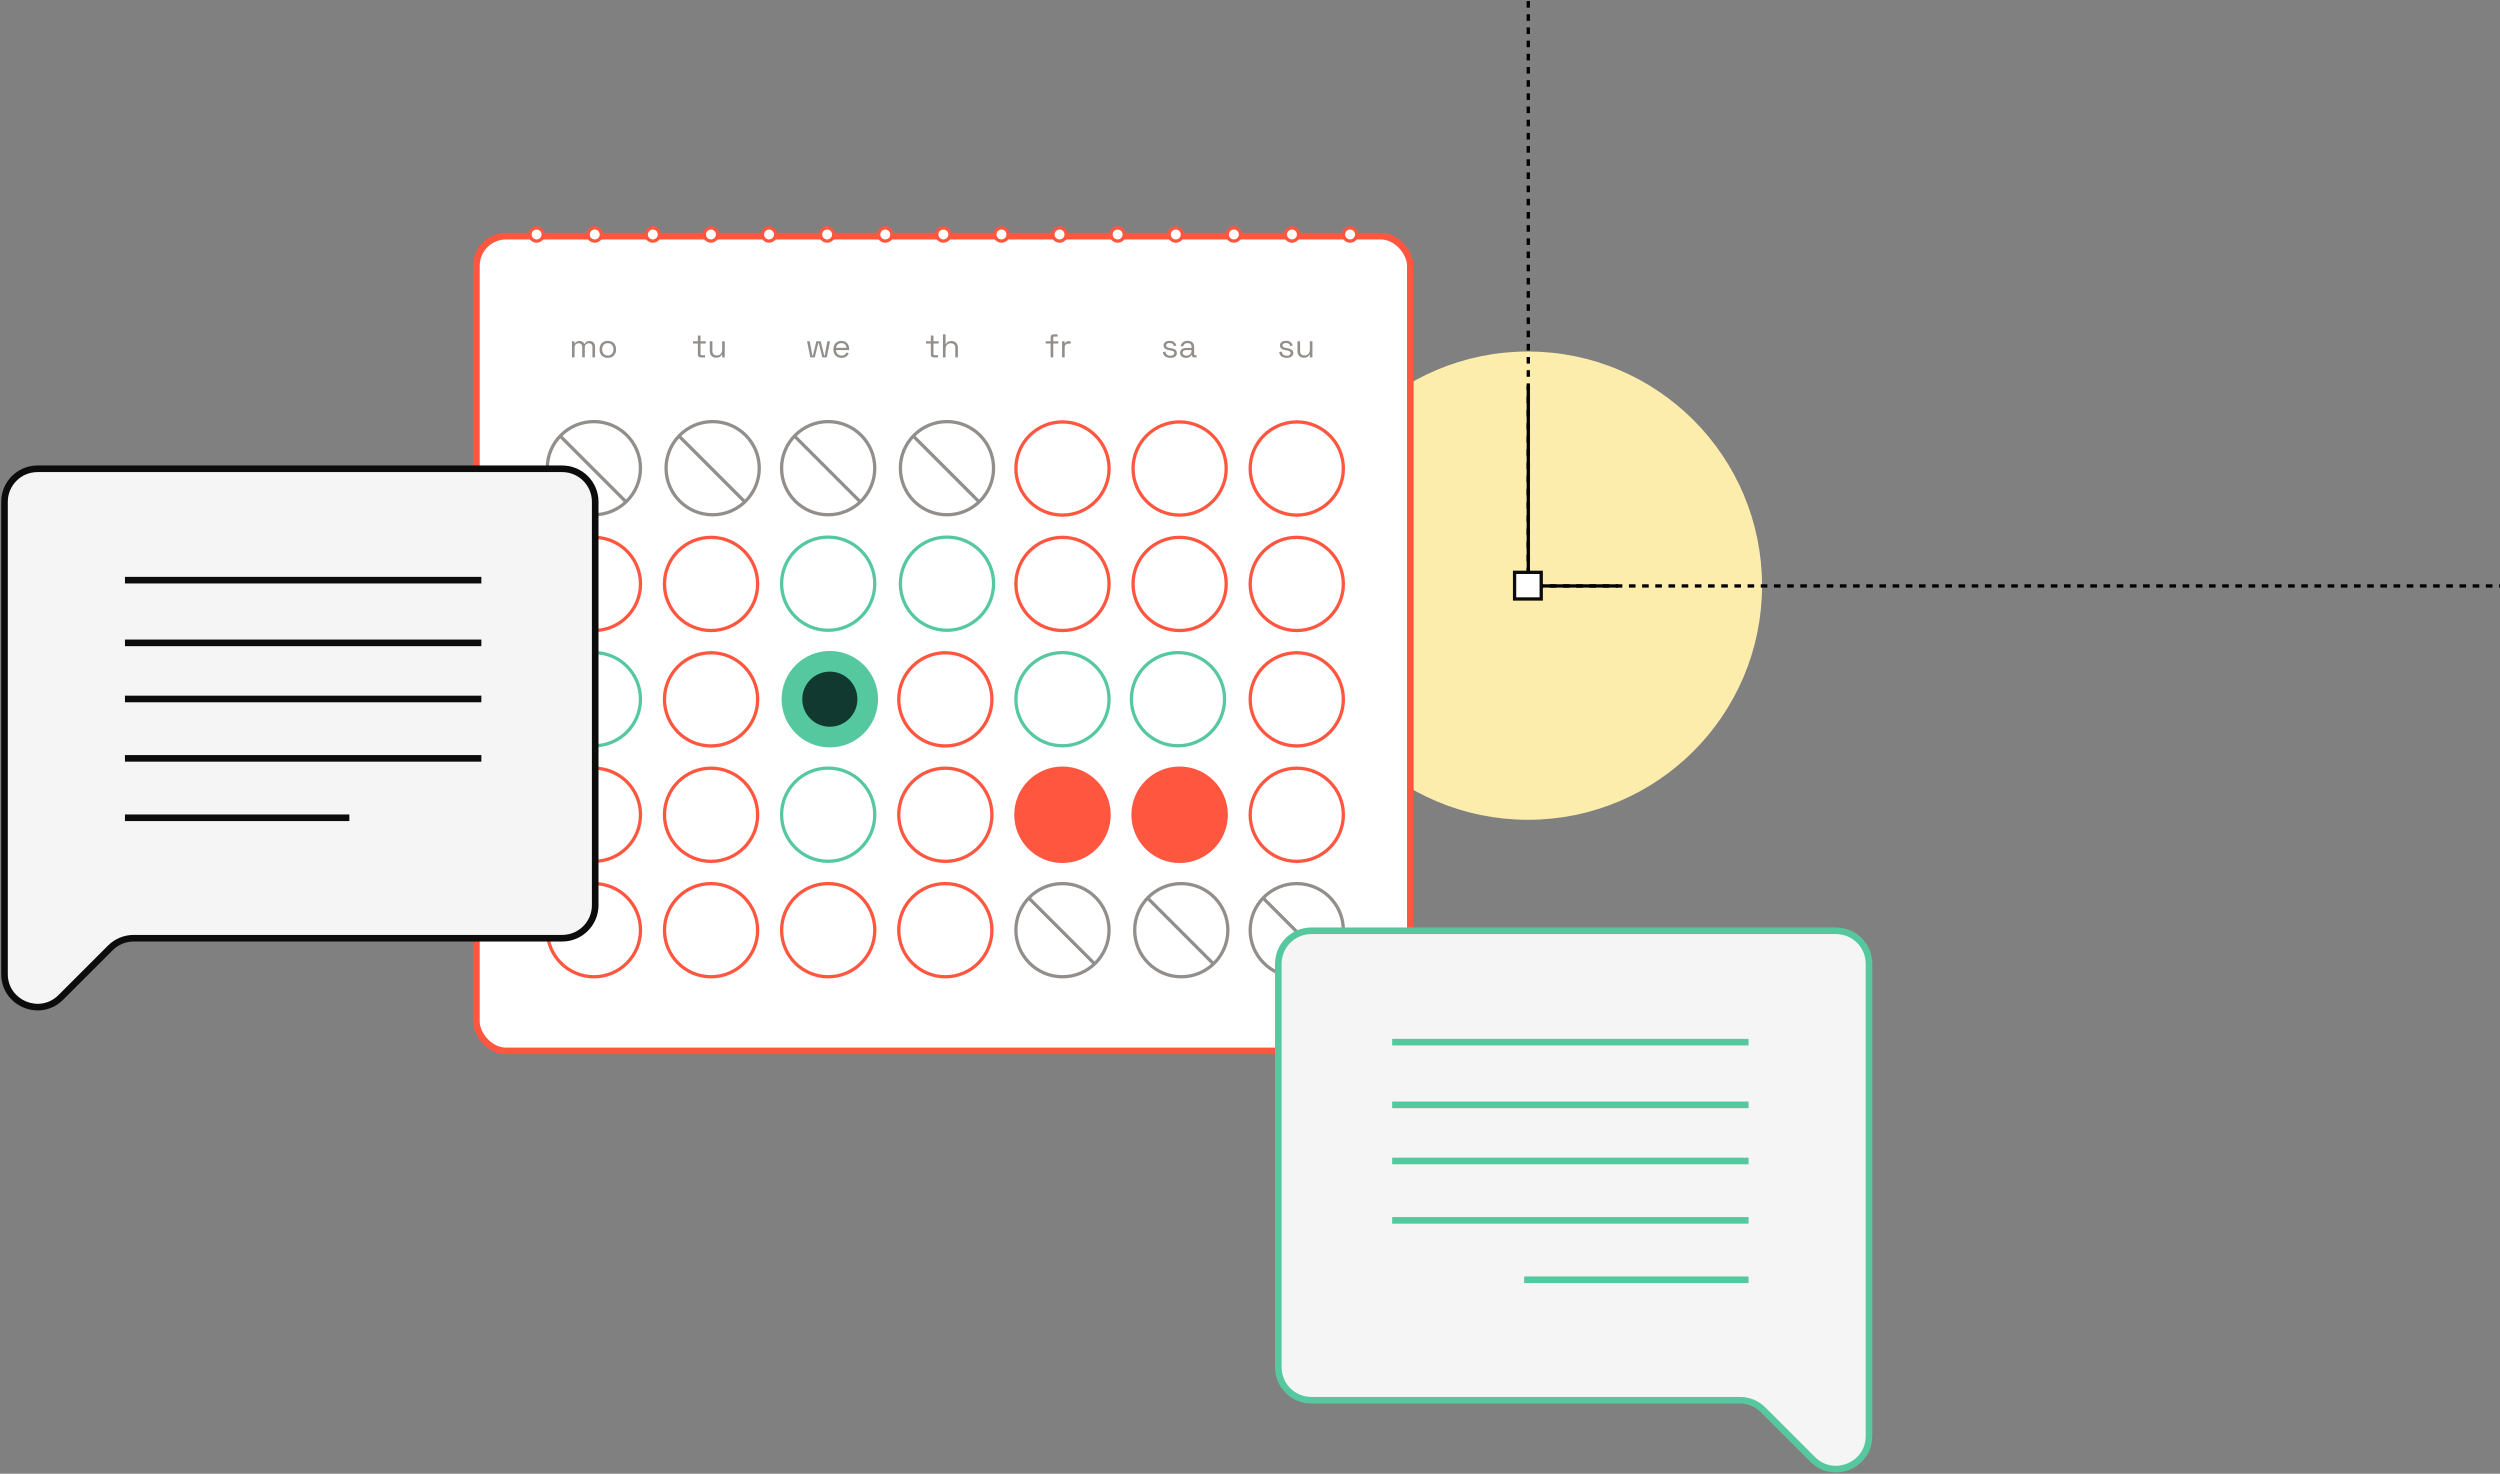 <svg width="933" height="550" viewBox="0 0 933 550" fill="none" xmlns="http://www.w3.org/2000/svg">
<rect x="0" y="0" width="933" height="550" fill="#808080" stroke="none"/>
<circle cx="570.212" cy="218.565" r="87.381" fill="#FCEDAD"/>
<path d="M570.356 143.856V218.673H603.916" stroke="black" stroke-width="1.232"/>
<path d="M570.356 0.398V218.673H1052.21" stroke="black" stroke-width="1.232" stroke-dasharray="2.46 2.46"/>
<rect x="565.24" y="213.593" width="9.943" height="9.943" fill="white" stroke="#0C0C0C" stroke-width="1.232"/>
<rect x="177.795" y="88.128" width="348.533" height="304.075" rx="11.084" fill="white" stroke="#FF563F" stroke-width="2.463"/>
<circle cx="221.631" cy="174.727" r="17.386" stroke="#928E8B" stroke-width="1.232"/>
<line x1="209.289" y1="162.959" x2="233.559" y2="187.229" stroke="#928E8B" stroke-width="1.232"/>
<circle cx="221.649" cy="217.922" r="17.386" stroke="#FF563F" stroke-width="1.232"/>
<circle cx="221.637" cy="260.936" r="17.386" stroke="#55C89F" stroke-width="1.232"/>
<circle cx="221.649" cy="304.071" r="17.386" stroke="#FF563F" stroke-width="1.232"/>
<circle cx="221.649" cy="347.146" r="17.386" stroke="#FF563F" stroke-width="1.232"/>
<circle cx="265.967" cy="174.727" r="17.386" stroke="#928E8B" stroke-width="1.232"/>
<line x1="253.625" y1="162.959" x2="277.895" y2="187.229" stroke="#928E8B" stroke-width="1.232"/>
<circle cx="265.367" cy="217.922" r="17.386" stroke="#FF563F" stroke-width="1.232"/>
<circle cx="265.367" cy="260.996" r="17.386" stroke="#FF563F" stroke-width="1.232"/>
<circle cx="265.367" cy="304.071" r="17.386" stroke="#FF563F" stroke-width="1.232"/>
<circle cx="265.367" cy="347.146" r="17.386" stroke="#FF563F" stroke-width="1.232"/>
<circle cx="309.072" cy="174.727" r="17.386" stroke="#928E8B" stroke-width="1.232"/>
<line x1="296.73" y1="162.959" x2="321" y2="187.229" stroke="#928E8B" stroke-width="1.232"/>
<circle cx="309.078" cy="217.831" r="17.386" stroke="#55C89F" stroke-width="1.232"/>
<circle cx="309.691" cy="260.936" r="18.001" fill="#55C89F"/>
<circle cx="309.691" cy="260.937" r="10.287" fill="#113930"/>
<circle cx="309.078" cy="304.041" r="17.386" stroke="#55C89F" stroke-width="1.232"/>
<circle cx="309.084" cy="347.146" r="17.386" stroke="#FF563F" stroke-width="1.232"/>
<circle cx="353.409" cy="174.727" r="17.386" stroke="#928E8B" stroke-width="1.232"/>
<line x1="341.066" y1="162.959" x2="365.336" y2="187.229" stroke="#928E8B" stroke-width="1.232"/>
<circle cx="353.415" cy="217.831" r="17.386" stroke="#55C89F" stroke-width="1.232"/>
<circle cx="352.802" cy="260.996" r="17.386" stroke="#FF563F" stroke-width="1.232"/>
<circle cx="352.802" cy="304.071" r="17.386" stroke="#FF563F" stroke-width="1.232"/>
<circle cx="352.802" cy="347.146" r="17.386" stroke="#FF563F" stroke-width="1.232"/>
<circle cx="396.519" cy="174.847" r="17.386" stroke="#FF563F" stroke-width="1.232"/>
<circle cx="396.519" cy="217.922" r="17.386" stroke="#FF563F" stroke-width="1.232"/>
<circle cx="396.519" cy="260.936" r="17.386" stroke="#55C89F" stroke-width="1.232"/>
<circle cx="396.519" cy="304.071" r="17.386" fill="#FF563F" stroke="#FF563F" stroke-width="1.232"/>
<circle cx="396.513" cy="347.146" r="17.386" stroke="#928E8B" stroke-width="1.232"/>
<line x1="384.171" y1="335.378" x2="408.441" y2="359.648" stroke="#928E8B" stroke-width="1.232"/>
<circle cx="440.237" cy="174.847" r="17.386" stroke="#FF563F" stroke-width="1.232"/>
<circle cx="440.237" cy="217.922" r="17.386" stroke="#FF563F" stroke-width="1.232"/>
<circle cx="439.624" cy="260.936" r="17.386" stroke="#55C89F" stroke-width="1.232"/>
<circle cx="440.237" cy="304.071" r="17.386" fill="#FF563F" stroke="#FF563F" stroke-width="1.232"/>
<circle cx="440.85" cy="347.146" r="17.386" stroke="#928E8B" stroke-width="1.232"/>
<line x1="428.508" y1="335.378" x2="452.777" y2="359.648" stroke="#928E8B" stroke-width="1.232"/>
<circle cx="483.954" cy="174.847" r="17.386" stroke="#FF563F" stroke-width="1.232"/>
<circle cx="483.954" cy="217.922" r="17.386" stroke="#FF563F" stroke-width="1.232"/>
<circle cx="483.954" cy="260.996" r="17.386" stroke="#FF563F" stroke-width="1.232"/>
<circle cx="483.954" cy="304.071" r="17.386" stroke="#FF563F" stroke-width="1.232"/>
<circle cx="483.954" cy="347.146" r="17.386" stroke="#928E8B" stroke-width="1.232"/>
<line x1="471.612" y1="335.378" x2="495.882" y2="359.648" stroke="#928E8B" stroke-width="1.232"/>
<path d="M213.456 133.392V127.369H214.404V128.121H214.577C214.692 127.907 214.881 127.71 215.143 127.529C215.406 127.349 215.775 127.258 216.252 127.258C216.72 127.258 217.097 127.361 217.385 127.566C217.68 127.772 217.894 128.022 218.025 128.318H218.198C218.337 128.022 218.547 127.772 218.826 127.566C219.113 127.361 219.511 127.258 220.02 127.258C220.423 127.258 220.776 127.341 221.079 127.505C221.383 127.669 221.621 127.907 221.794 128.219C221.974 128.523 222.065 128.888 222.065 129.315V133.392H221.092V129.401C221.092 128.999 220.973 128.683 220.735 128.453C220.505 128.215 220.18 128.096 219.762 128.096C219.318 128.096 218.953 128.24 218.666 128.527C218.386 128.814 218.247 129.229 218.247 129.771V133.392H217.274V129.401C217.274 128.999 217.155 128.683 216.917 128.453C216.687 128.215 216.363 128.096 215.944 128.096C215.5 128.096 215.135 128.24 214.848 128.527C214.569 128.814 214.429 129.229 214.429 129.771V133.392H213.456ZM226.835 133.564C226.228 133.564 225.69 133.437 225.222 133.182C224.762 132.928 224.401 132.571 224.138 132.111C223.884 131.643 223.756 131.093 223.756 130.46V130.3C223.756 129.676 223.884 129.13 224.138 128.662C224.401 128.194 224.762 127.833 225.222 127.579C225.69 127.324 226.228 127.197 226.835 127.197C227.443 127.197 227.976 127.324 228.436 127.579C228.904 127.833 229.265 128.194 229.52 128.662C229.783 129.13 229.914 129.676 229.914 130.3V130.46C229.914 131.093 229.783 131.643 229.52 132.111C229.265 132.571 228.904 132.928 228.436 133.182C227.976 133.437 227.443 133.564 226.835 133.564ZM226.835 132.69C227.476 132.69 227.985 132.488 228.362 132.086C228.748 131.676 228.941 131.126 228.941 130.436V130.325C228.941 129.635 228.748 129.089 228.362 128.687C227.985 128.277 227.476 128.071 226.835 128.071C226.203 128.071 225.694 128.277 225.308 128.687C224.922 129.089 224.729 129.635 224.729 130.325V130.436C224.729 131.126 224.922 131.676 225.308 132.086C225.694 132.488 226.203 132.69 226.835 132.69Z" fill="#928E8B"/>
<path d="M261.523 133.392C261.178 133.392 260.911 133.297 260.723 133.108C260.542 132.92 260.452 132.661 260.452 132.332V128.219H258.641V127.369H260.452V125.226H261.425V127.369H263.395V128.219H261.425V132.185C261.425 132.431 261.544 132.554 261.782 132.554H263.124V133.392H261.523ZM267.274 133.502C266.839 133.502 266.437 133.408 266.067 133.219C265.706 133.03 265.418 132.751 265.205 132.382C265 132.004 264.897 131.548 264.897 131.015V127.369H265.87V130.941C265.87 131.54 266.018 131.975 266.313 132.246C266.617 132.517 267.024 132.653 267.533 132.653C268.107 132.653 268.579 132.464 268.949 132.086C269.318 131.708 269.503 131.146 269.503 130.399V127.369H270.476V133.392H269.528V132.369H269.355C269.224 132.657 268.998 132.92 268.678 133.158C268.358 133.387 267.89 133.502 267.274 133.502Z" fill="#928E8B"/>
<path d="M302.408 133.392L301.201 127.369H302.186L303.184 132.739H303.356L304.674 127.369H306.287L307.605 132.739H307.777L308.775 127.369H309.76L308.553 133.392H306.891L305.561 128.022H305.4L304.07 133.392H302.408ZM314.071 133.564C313.463 133.564 312.93 133.437 312.47 133.182C312.01 132.92 311.653 132.554 311.398 132.086C311.144 131.618 311.017 131.076 311.017 130.46V130.313C311.017 129.689 311.144 129.143 311.398 128.675C311.653 128.207 312.006 127.845 312.458 127.591C312.909 127.328 313.426 127.197 314.009 127.197C314.576 127.197 315.077 127.32 315.512 127.566C315.947 127.804 316.288 128.149 316.534 128.601C316.78 129.052 316.903 129.582 316.903 130.19V130.633H311.99C312.014 131.282 312.224 131.791 312.618 132.16C313.012 132.521 313.504 132.702 314.095 132.702C314.613 132.702 315.011 132.583 315.29 132.345C315.569 132.107 315.783 131.823 315.931 131.495L316.768 131.901C316.645 132.156 316.472 132.41 316.251 132.665C316.037 132.92 315.754 133.133 315.401 133.305C315.056 133.478 314.613 133.564 314.071 133.564ZM312.002 129.832H315.918C315.885 129.274 315.692 128.839 315.339 128.527C314.995 128.215 314.551 128.059 314.009 128.059C313.459 128.059 313.008 128.215 312.655 128.527C312.302 128.839 312.084 129.274 312.002 129.832Z" fill="#928E8B"/>
<path d="M348.46 133.392C348.115 133.392 347.848 133.297 347.66 133.108C347.479 132.92 347.389 132.661 347.389 132.332V128.219H345.578V127.369H347.389V125.226H348.362V127.369H350.332V128.219H348.362V132.185C348.362 132.431 348.481 132.554 348.719 132.554H350.061V133.392H348.46ZM351.908 133.392V124.771H352.881V128.33H353.053C353.136 128.149 353.259 127.981 353.423 127.825C353.595 127.661 353.813 127.525 354.076 127.419C354.347 127.312 354.687 127.258 355.098 127.258C355.549 127.258 355.952 127.357 356.305 127.554C356.666 127.743 356.953 128.022 357.167 128.391C357.38 128.753 357.487 129.204 357.487 129.746V133.392H356.514V129.82C356.514 129.221 356.362 128.786 356.058 128.515C355.763 128.244 355.361 128.108 354.851 128.108C354.269 128.108 353.792 128.297 353.423 128.675C353.062 129.052 352.881 129.615 352.881 130.362V133.392H351.908Z" fill="#928E8B"/>
<path d="M392.099 133.392V128.219H390.251V127.369H392.099V125.83C392.099 125.501 392.189 125.243 392.37 125.054C392.559 124.865 392.825 124.771 393.17 124.771H394.685V125.608H393.441C393.195 125.608 393.072 125.731 393.072 125.978V127.369H394.968V128.219H393.072V133.392H392.099ZM396.365 133.392V127.369H397.313V128.108H397.485C397.592 127.845 397.756 127.653 397.978 127.529C398.2 127.406 398.491 127.345 398.852 127.345H399.567V128.231H398.791C398.356 128.231 398.003 128.355 397.732 128.601C397.469 128.839 397.338 129.212 397.338 129.722V133.392H396.365Z" fill="#928E8B"/>
<path d="M436.784 133.564C436.037 133.564 435.405 133.392 434.887 133.047C434.378 132.702 434.071 132.156 433.964 131.409L434.887 131.199C434.953 131.594 435.076 131.906 435.257 132.135C435.438 132.357 435.659 132.517 435.922 132.616C436.193 132.706 436.48 132.751 436.784 132.751C437.236 132.751 437.593 132.661 437.856 132.48C438.118 132.3 438.25 132.057 438.25 131.754C438.25 131.442 438.122 131.224 437.868 131.101C437.622 130.97 437.281 130.863 436.846 130.781L436.341 130.694C435.955 130.629 435.602 130.526 435.282 130.387C434.961 130.247 434.707 130.058 434.518 129.82C434.329 129.582 434.235 129.282 434.235 128.921C434.235 128.379 434.444 127.956 434.863 127.653C435.282 127.349 435.836 127.197 436.525 127.197C437.207 127.197 437.757 127.353 438.176 127.665C438.603 127.969 438.878 128.4 439.001 128.958L438.09 129.192C438.016 128.757 437.839 128.453 437.56 128.281C437.281 128.1 436.936 128.01 436.525 128.01C436.115 128.01 435.791 128.088 435.553 128.244C435.314 128.391 435.195 128.613 435.195 128.909C435.195 129.196 435.306 129.41 435.528 129.549C435.758 129.68 436.062 129.779 436.439 129.845L436.944 129.931C437.371 130.005 437.753 130.107 438.09 130.239C438.434 130.362 438.705 130.543 438.902 130.781C439.108 131.019 439.21 131.331 439.21 131.717C439.21 132.308 438.989 132.764 438.545 133.084C438.11 133.404 437.523 133.564 436.784 133.564ZM442.652 133.564C442.233 133.564 441.851 133.49 441.506 133.342C441.162 133.195 440.891 132.981 440.694 132.702C440.496 132.423 440.398 132.082 440.398 131.68C440.398 131.269 440.496 130.933 440.694 130.67C440.891 130.399 441.162 130.198 441.506 130.066C441.851 129.927 442.237 129.857 442.664 129.857H444.696V129.414C444.696 128.987 444.569 128.65 444.314 128.404C444.068 128.157 443.699 128.034 443.206 128.034C442.721 128.034 442.344 128.153 442.073 128.391C441.802 128.621 441.617 128.933 441.519 129.327L440.607 129.032C440.706 128.695 440.862 128.391 441.075 128.121C441.289 127.841 441.572 127.62 441.925 127.455C442.286 127.283 442.717 127.197 443.218 127.197C443.99 127.197 444.589 127.398 445.016 127.8C445.443 128.194 445.657 128.753 445.657 129.475V132.197C445.657 132.443 445.772 132.566 446.002 132.566H446.556V133.392H445.706C445.435 133.392 445.217 133.318 445.053 133.17C444.889 133.014 444.807 132.809 444.807 132.554V132.493H444.659C444.569 132.649 444.446 132.813 444.29 132.985C444.142 133.149 443.937 133.285 443.674 133.392C443.411 133.507 443.07 133.564 442.652 133.564ZM442.763 132.727C443.337 132.727 443.801 132.558 444.154 132.222C444.515 131.877 444.696 131.396 444.696 130.781V130.645H442.701C442.315 130.645 441.995 130.731 441.74 130.904C441.494 131.068 441.371 131.318 441.371 131.655C441.371 131.992 441.498 132.254 441.753 132.443C442.015 132.632 442.352 132.727 442.763 132.727Z" fill="#928E8B"/>
<path d="M480.225 133.564C479.478 133.564 478.846 133.392 478.328 133.047C477.819 132.702 477.511 132.156 477.405 131.409L478.328 131.199C478.394 131.594 478.517 131.906 478.698 132.135C478.878 132.357 479.1 132.517 479.363 132.616C479.634 132.706 479.921 132.751 480.225 132.751C480.677 132.751 481.034 132.661 481.296 132.48C481.559 132.3 481.691 132.057 481.691 131.754C481.691 131.442 481.563 131.224 481.309 131.101C481.062 130.97 480.722 130.863 480.287 130.781L479.782 130.694C479.396 130.629 479.043 130.526 478.722 130.387C478.402 130.247 478.148 130.058 477.959 129.82C477.77 129.582 477.676 129.282 477.676 128.921C477.676 128.379 477.885 127.956 478.304 127.653C478.722 127.349 479.277 127.197 479.966 127.197C480.648 127.197 481.198 127.353 481.617 127.665C482.044 127.969 482.319 128.4 482.442 128.958L481.53 129.192C481.457 128.757 481.28 128.453 481.001 128.281C480.722 128.1 480.377 128.01 479.966 128.01C479.556 128.01 479.232 128.088 478.993 128.244C478.755 128.391 478.636 128.613 478.636 128.909C478.636 129.196 478.747 129.41 478.969 129.549C479.199 129.68 479.502 129.779 479.88 129.845L480.385 129.931C480.812 130.005 481.194 130.107 481.53 130.239C481.875 130.362 482.146 130.543 482.343 130.781C482.549 131.019 482.651 131.331 482.651 131.717C482.651 132.308 482.429 132.764 481.986 133.084C481.551 133.404 480.964 133.564 480.225 133.564ZM486.596 133.502C486.161 133.502 485.759 133.408 485.389 133.219C485.028 133.03 484.741 132.751 484.527 132.382C484.322 132.004 484.219 131.548 484.219 131.015V127.369H485.192V130.941C485.192 131.54 485.34 131.975 485.636 132.246C485.94 132.517 486.346 132.653 486.855 132.653C487.43 132.653 487.902 132.464 488.271 132.086C488.641 131.708 488.826 131.146 488.826 130.399V127.369H489.798V133.392H488.85V132.369H488.678C488.546 132.657 488.321 132.92 488 133.158C487.68 133.387 487.212 133.502 486.596 133.502Z" fill="#928E8B"/>
<circle cx="200.271" cy="87.512" r="2.463" fill="white" stroke="#FF563F" stroke-width="1.232"/>
<circle cx="221.956" cy="87.512" r="2.463" fill="white" stroke="#FF563F" stroke-width="1.232"/>
<circle cx="243.64" cy="87.512" r="2.463" fill="white" stroke="#FF563F" stroke-width="1.232"/>
<circle cx="265.324" cy="87.512" r="2.463" fill="white" stroke="#FF563F" stroke-width="1.232"/>
<circle cx="287.009" cy="87.512" r="2.463" fill="white" stroke="#FF563F" stroke-width="1.232"/>
<circle cx="308.693" cy="87.512" r="2.463" fill="white" stroke="#FF563F" stroke-width="1.232"/>
<circle cx="330.377" cy="87.512" r="2.463" fill="white" stroke="#FF563F" stroke-width="1.232"/>
<circle cx="352.062" cy="87.512" r="2.463" fill="white" stroke="#FF563F" stroke-width="1.232"/>
<circle cx="373.746" cy="87.512" r="2.463" fill="white" stroke="#FF563F" stroke-width="1.232"/>
<circle cx="395.431" cy="87.512" r="2.463" fill="white" stroke="#FF563F" stroke-width="1.232"/>
<circle cx="417.115" cy="87.512" r="2.463" fill="white" stroke="#FF563F" stroke-width="1.232"/>
<circle cx="438.799" cy="87.512" r="2.463" fill="white" stroke="#FF563F" stroke-width="1.232"/>
<circle cx="460.484" cy="87.512" r="2.463" fill="white" stroke="#FF563F" stroke-width="1.232"/>
<circle cx="482.168" cy="87.512" r="2.463" fill="white" stroke="#FF563F" stroke-width="1.232"/>
<circle cx="503.852" cy="87.512" r="2.463" fill="white" stroke="#FF563F" stroke-width="1.232"/>
<path fill-rule="evenodd" clip-rule="evenodd" d="M222.131 187.268C222.131 180.467 216.618 174.953 209.816 174.953H13.997C7.195 174.953 1.682 180.467 1.682 187.268V350.143L1.682 363.515C1.682 374.487 14.947 379.982 22.706 372.223L41.179 353.75C43.489 351.44 46.621 350.143 49.888 350.143H209.816C216.618 350.143 222.131 344.629 222.131 337.827V187.268Z" fill="#F5F5F5"/>
<path d="M1.682 350.143L0.45 350.143L0.45 350.143L1.682 350.143ZM41.179 353.75L42.05 354.621L41.179 353.75ZM22.706 372.223L21.835 371.353L22.706 372.223ZM13.997 176.184H209.816V173.721H13.997V176.184ZM2.913 350.143V187.268H0.45V350.143H2.913ZM2.913 363.515L2.913 350.143L0.45 350.143L0.45 363.515L2.913 363.515ZM40.308 352.879L21.835 371.353L23.576 373.094L42.05 354.621L40.308 352.879ZM209.816 348.911H49.888V351.374H209.816V348.911ZM220.9 187.268V337.827H223.363V187.268H220.9ZM42.05 354.621C44.129 352.542 46.948 351.374 49.888 351.374V348.911C46.295 348.911 42.849 350.338 40.308 352.879L42.05 354.621ZM0.45 363.515C0.45 375.584 15.042 381.628 23.576 373.094L21.835 371.353C14.852 378.335 2.913 373.39 2.913 363.515L0.45 363.515ZM209.816 176.184C215.937 176.184 220.9 181.147 220.9 187.268H223.363C223.363 179.786 217.298 173.721 209.816 173.721V176.184ZM209.816 351.374C217.298 351.374 223.363 345.309 223.363 337.827H220.9C220.9 343.949 215.937 348.911 209.816 348.911V351.374ZM13.997 173.721C6.515 173.721 0.45 179.786 0.45 187.268H2.913C2.913 181.147 7.876 176.184 13.997 176.184V173.721Z" fill="#0C0C0C"/>
<line x1="46.634" y1="216.518" x2="179.643" y2="216.518" stroke="#0C0C0C" stroke-width="2.463"/>
<line x1="46.634" y1="260.854" x2="179.643" y2="260.854" stroke="#0C0C0C" stroke-width="2.463"/>
<line x1="46.634" y1="305.191" x2="130.38" y2="305.191" stroke="#0C0C0C" stroke-width="2.463"/>
<line x1="46.634" y1="283.023" x2="179.643" y2="283.023" stroke="#0C0C0C" stroke-width="2.463"/>
<line x1="46.634" y1="239.918" x2="179.643" y2="239.918" stroke="#0C0C0C" stroke-width="2.463"/>
<path fill-rule="evenodd" clip-rule="evenodd" d="M477.065 359.687C477.065 352.885 482.579 347.372 489.381 347.372H685.2C692.001 347.372 697.515 352.885 697.515 359.687L697.515 520.099V535.934C697.515 546.906 684.25 552.401 676.491 544.642L658.018 526.169C655.708 523.859 652.575 522.562 649.309 522.562H489.381C482.579 522.562 477.065 517.048 477.065 510.246V359.687Z" fill="#F5F5F5"/>
<path d="M697.515 520.099L698.747 520.099V520.099H697.515ZM658.018 526.169L657.147 527.04L658.018 526.169ZM676.491 544.642L677.362 543.771L676.491 544.642ZM685.2 348.603H489.381V346.14H685.2V348.603ZM696.284 520.099L696.284 359.687L698.747 359.687L698.747 520.099L696.284 520.099ZM696.284 535.934V520.099H698.747V535.934H696.284ZM658.888 525.298L677.362 543.771L675.62 545.513L657.147 527.04L658.888 525.298ZM489.381 521.33H649.309V523.793H489.381V521.33ZM478.297 359.687V510.246H475.834V359.687H478.297ZM657.147 527.04C655.068 524.961 652.249 523.793 649.309 523.793V521.33C652.902 521.33 656.348 522.757 658.888 525.298L657.147 527.04ZM698.747 535.934C698.747 548.003 684.154 554.047 675.62 545.513L677.362 543.771C684.345 550.754 696.284 545.809 696.284 535.934H698.747ZM489.381 348.603C483.259 348.603 478.297 353.566 478.297 359.687H475.834C475.834 352.205 481.899 346.14 489.381 346.14V348.603ZM489.381 523.793C481.899 523.793 475.834 517.728 475.834 510.246H478.297C478.297 516.367 483.259 521.33 489.381 521.33V523.793ZM685.2 346.14C692.681 346.14 698.747 352.205 698.747 359.687L696.284 359.687C696.284 353.566 691.321 348.603 685.2 348.603V346.14Z" fill="#55C89F"/>
<line y1="-1.232" x2="133.009" y2="-1.232" transform="matrix(-1 0 0 1 652.563 390.168)" stroke="#55C89F" stroke-width="2.463"/>
<line y1="-1.232" x2="133.009" y2="-1.232" transform="matrix(-1 0 0 1 652.563 434.505)" stroke="#55C89F" stroke-width="2.463"/>
<line y1="-1.232" x2="83.746" y2="-1.232" transform="matrix(-1 0 0 1 652.563 478.841)" stroke="#55C89F" stroke-width="2.463"/>
<line y1="-1.232" x2="133.009" y2="-1.232" transform="matrix(-1 0 0 1 652.563 456.673)" stroke="#55C89F" stroke-width="2.463"/>
<line y1="-1.232" x2="133.009" y2="-1.232" transform="matrix(-1 0 0 1 652.563 413.568)" stroke="#55C89F" stroke-width="2.463"/>
</svg>
